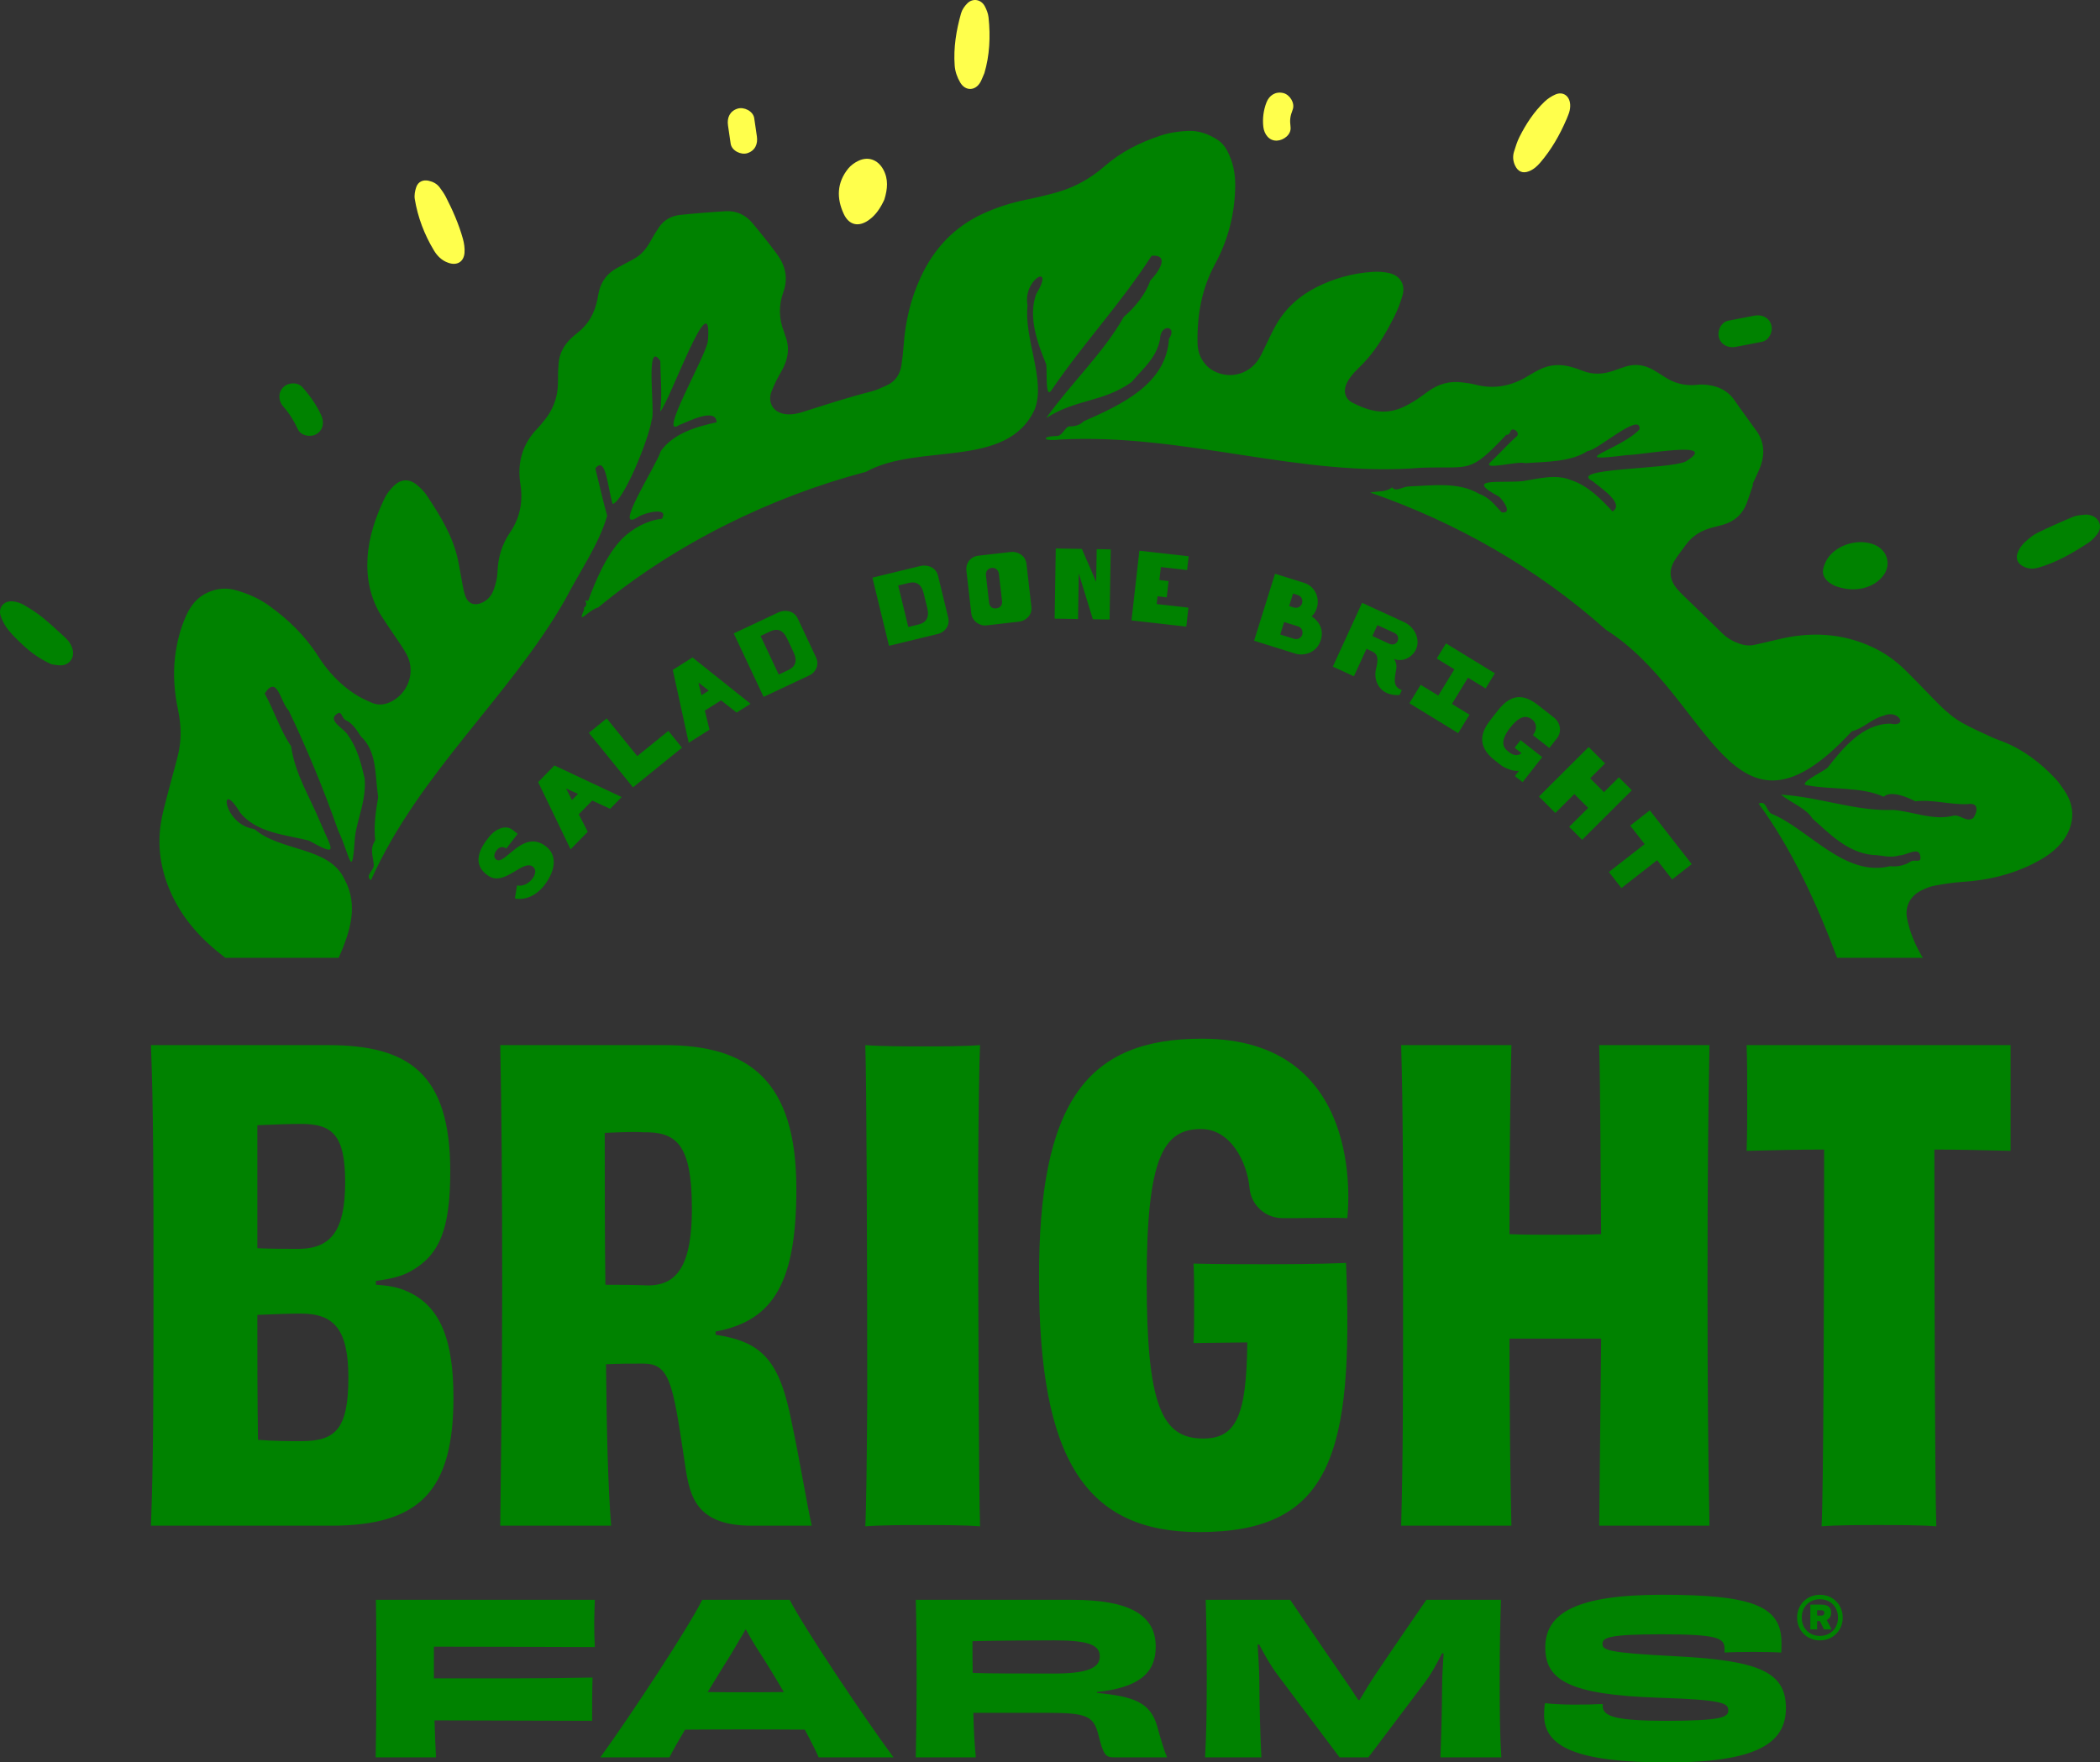 <?xml version="1.0" encoding="UTF-8"?>
<svg xmlns="http://www.w3.org/2000/svg" id="Layer_2" data-name="Layer 2" viewBox="0 0 926.55 777.74">
  <rect x="0" y="0" width="926.55" height="777.74" fill="#333333" stroke="none"/>
  <defs>
    <style>
      .cls-1 {
        fill: #ffff4c;
      }

      .cls-1, .cls-2 {
        stroke-width: 0px;
      }

      .cls-2 {
        fill: #008200;
      }
    </style>
  </defs>
  <g id="Layer_1-2" data-name="Layer 1">
    <g>
      <path class="cls-2" d="M240.22,390.6c-4.97,6.43-11,6.45-13.04,5.85l.95-5.73c3.28.74,6.21-1.78,7.33-3.8,1.22-2.21.71-3.74-.5-4.57-4.41-3.02-12.35,8.83-19.39,4.21-7.94-5.2-3.6-12.5.18-17.19,3.04-3.79,7.42-5.46,10.35-3.2l2.31,1.79-5.02,6.5c-2.29-1.61-3.9.2-4.47,1-1.26,1.85-.9,3.27.04,3.89,3.81,2.67,11.42-13.18,21.39-6.25,5.58,3.82,5.06,10.75-.14,17.49Z"></path>
      <path class="cls-2" d="M269.21,356.93l-7.92-3.65-5.92,6.06,3.95,7.71-7.57,7.75-14.31-29.66,7.18-7.35,29.66,13.94-5.08,5.2ZM249.77,347.97l2.58,5.11,2.67-2.74-5.26-2.37Z"></path>
      <path class="cls-2" d="M279.29,347.46l-19.48-24.06,7.89-6.38,13.47,16.64,13.73-11.12,6.01,7.42-21.62,17.5Z"></path>
      <path class="cls-2" d="M325,314.44l-6.86-5.38-7.16,4.52,2.06,8.42-9.16,5.79-7.04-32.17,8.69-5.49,25.62,20.44-6.15,3.88ZM308.16,301.22l1.33,5.57,3.24-2.04-4.57-3.52Z"></path>
      <path class="cls-2" d="M357.11,298.03l-20.19,9.5-13.18-28.01,19.73-9.28c2.65-1.25,6.78-.95,8.5,2.7l8.08,17.16c1.52,3.23-.08,6.6-2.92,7.93ZM347.28,281.79c-1.89-4.01-4.51-4.53-7.35-3.2l-4.36,2.05,8.02,17.04,4.36-2.05c2.84-1.34,4.04-3.85,2.22-7.7l-2.89-6.15Z"></path>
      <path class="cls-2" d="M413.92,279.72l-21.68,5.27-7.32-30.08,21.18-5.15c2.84-.69,6.83.42,7.78,4.35l4.48,18.42c.84,3.47-1.4,6.45-4.45,7.19ZM407.54,261.84c-1.05-4.3-3.51-5.34-6.56-4.6l-4.68,1.14,4.45,18.3,4.68-1.14c3.05-.74,4.72-2.96,3.72-7.1l-1.61-6.6Z"></path>
      <path class="cls-2" d="M449.62,274.33l-14.4,1.65c-3.08.35-6.29-1.96-6.66-5.21l-2.16-18.88c-.38-3.29,1.71-6.26,5.3-6.67l14.4-1.65c2.44-.28,6.33,1.22,6.8,5.28l2.17,18.97c.4,3.5-2.33,6.15-5.44,6.51ZM440.75,253.27c-.15-1.32-1.2-2.89-3.25-2.66-.47.05-2.78.71-2.49,3.23l1.38,12.05c.21,1.88,1.44,2.78,3.15,2.58,1.88-.21,2.77-1.53,2.57-3.24l-1.37-11.96Z"></path>
      <path class="cls-2" d="M482.18,273.28l-6.21-20.23-.33,20.12-10.32-.17.5-30.96,11.52.19,6.3,14.55.24-14.45,6.19.1-.51,30.96-7.4-.12Z"></path>
      <path class="cls-2" d="M499.23,273.79l3.48-30.76,21.75,2.46-.69,6.07-11.58-1.31-.65,5.72,4.06.46-.81,7.18-4.06-.46-.39,3.42,14.01,1.59-.95,8.37-24.18-2.74Z"></path>
      <path class="cls-2" d="M571.75,288.51l-18.43-5.76,9.24-29.55,12.85,4.02c4.76,1.49,7.01,6.56,5.59,11.08-.54,1.72-1.44,3.02-2.32,3.69,2.42,1.48,5.74,5.13,4.09,10.42-2.07,6.61-8.63,6.85-11.01,6.11ZM572.66,276.4l-6.08-1.9-1.72,5.5,5.99,1.87c1.27.4,3.13.08,3.75-1.89.14-.45.48-2.82-1.94-3.58ZM572.56,262.58l-2.05-.64-1.72,5.5,1.97.62c1.27.4,3.13.08,3.75-1.89.14-.45.48-2.82-1.94-3.58Z"></path>
      <path class="cls-2" d="M610.9,305.32c-2.95-1.82-4.91-5.8-3.7-10.5,1.6-6.27-.73-6.86-2.76-7.79l-1.52-.7-5.56,12.11-9.3-4.27,12.91-28.14,18.44,8.46c4.96,2.28,7.3,7.8,5.37,12.02-1.7,3.71-6.13,5.84-9.8,4.25.8.94,1.34,2.65,1.11,4.29-.5,3.56-2.14,7.96,2.42,9.48l-.99,2.15s-3.62.47-6.61-1.38ZM615.23,279.3l-7.5-3.44-2.21,4.81,7.42,3.41c1.21.56,2.94.5,3.71-1.18.18-.39.88-2.53-1.43-3.59Z"></path>
      <path class="cls-2" d="M647.7,299.05l-7.09,11.59,7.74,4.74-4.98,8.14-21.53-13.18,4.98-8.14,7.78,4.76,7.09-11.59-7.78-4.76,4.08-6.68,21.57,13.2-4.08,6.68-7.78-4.76Z"></path>
      <path class="cls-2" d="M668.37,342.47l1.83-2.34c-2.54.52-6.64-1.43-7.96-2.46l-2.74-2.15c-8.6-6.74-5.58-13.11-1.76-17.98l3.08-3.93c4.56-5.82,9.85-8.67,17.64-2.57l7.08,5.54c3.01,2.36,3.68,6.32,1.37,9.27l-3.31,4.23-7.25-5.68c1.72-2.2,1.99-5.05-.41-6.93-2.88-2.25-5.95-1.05-9.63,3.65-2.68,3.42-4.63,7.52-1.21,10.2.44.34,3.47,3.38,6.19,1.02l-3.01-2.36,2.62-3.35,9.55,7.48-8.65,11.04-3.42-2.68Z"></path>
      <path class="cls-2" d="M692.34,364.88l8.38-8.35-6.1-6.12-8.38,8.35-7.23-7.25,21.93-21.86,7.23,7.25-6.58,6.56,6.1,6.12,6.58-6.56,5.71,5.73-21.93,21.86-5.71-5.73Z"></path>
      <path class="cls-2" d="M731.16,379.6l-15.77,12.29-5.52-7.09,15.77-12.29-6.37-8.17,8.65-6.74,18.5,23.74-8.65,6.74-6.61-8.48Z"></path>
    </g>
    <path class="cls-1" d="M197.75,115.95c-2.82-.97-4.83-3-6.3-5.44-4.23-7.03-7.12-14.61-8.45-22.7-.27-1.65.09-3.54.63-5.16.82-2.46,3.01-3.46,5.52-2.88,1.95.44,3.67,1.34,4.87,2.98.94,1.28,1.88,2.58,2.61,3.98,3.08,5.98,5.79,12.12,7.6,18.61.56,2,.88,4.2.72,6.25-.32,4.03-3.39,5.75-7.2,4.36Z"></path>
    <path class="cls-2" d="M22.75,293.16c-5-2.27-8.89-5.03-12.41-8.3-2.33-2.17-4.66-4.39-6.66-6.86-1.42-1.75-2.56-3.85-3.32-5.98-1.32-3.7,1.16-6.93,5.07-6.65,1.7.12,3.52.67,5,1.52,2.91,1.67,5.76,3.51,8.37,5.61,3.44,2.77,6.63,5.85,9.92,8.82,1.61,1.46,2.78,3.22,3.33,5.33.94,3.61-1.45,6.89-5.2,6.96-1.57.03-3.14-.35-4.1-.47Z"></path>
    <path class="cls-2" d="M893.49,250.32c-3.34-1.28-4.52-3.96-2.94-7.23.68-1.4,1.67-2.75,2.81-3.79,1.68-1.54,3.48-3.11,5.5-4.11,5.23-2.57,10.57-4.93,15.95-7.17,1.58-.66,3.44-.73,5.19-.9.85-.09,1.78.08,2.61.33,3.63,1.1,5.1,4.92,2.92,7.98-1.11,1.56-2.51,3.05-4.1,4.09-6.96,4.56-14.13,8.73-22.23,11.02-1.96.55-3.83.52-5.71-.21Z"></path>
    <path class="cls-1" d="M434.3,32.33c-.73,1.66-1.14,2.85-1.74,3.92-2.21,3.92-6.61,4.03-8.88.18-1.35-2.3-2.26-4.79-2.46-7.5-.58-7.88.69-15.55,2.82-23.07.46-1.62,1.57-3.21,2.79-4.41,2.39-2.36,6.01-1.75,7.63,1.22.83,1.53,1.51,3.27,1.7,4.98.92,8.52.46,16.95-1.85,24.68Z"></path>
    <path class="cls-1" d="M691.11,52.75c-2.95,6.86-6.63,13.29-11.51,18.99-1.4,1.64-2.97,3.04-5,3.84-2.73,1.07-4.83.2-6.11-2.48-.96-2.02-1.12-4.12-.47-6.21.68-2.19,1.37-4.42,2.39-6.46,2.88-5.72,6.37-11.07,11.02-15.52,1.37-1.31,3.06-2.44,4.8-3.2,3.03-1.33,5.74.17,6.42,3.41.24,1.17.17,2.48-.09,3.66-.3,1.37-.95,2.66-1.44,3.99Z"></path>
    <path class="cls-1" d="M390.17,88.11c-1.61,3.5-3.68,6.8-6.98,9.09-4.48,3.12-8.64,2.11-10.92-2.8-3.23-6.98-3.03-13.79,1.93-19.96,1.17-1.46,2.87-2.69,4.58-3.49,4.32-2.03,8.51-.45,10.84,3.69,2.48,4.39,1.98,8.85.55,13.48Z"></path>
    <path class="cls-2" d="M809.47,258.49c-.41-.25-1.72-.85-2.79-1.74-2.08-1.73-2.92-4-2.01-6.65.46-1.33,1.01-2.68,1.8-3.82,4.32-6.23,14.06-8.85,20.94-5.72,5.14,2.34,7.02,8.17,3.93,12.85-1.03,1.57-2.52,3.01-4.12,4-4.96,3.09-11.42,3.51-17.75,1.08Z"></path>
    <path class="cls-2" d="M141.78,183.35c-2.1-4.57-4.96-8.69-8.31-12.44-2.16-2.42-6.28-2.2-8.49,0-2.4,2.4-2.17,6.06,0,8.49,2.65,2.96,4.73,6.33,6.43,10.01,1.36,2.94,5.61,3.68,8.21,2.15,3.02-1.77,3.51-5.25,2.15-8.21h0Z"></path>
    <path class="cls-1" d="M333.95,60.21c-.39-2.69-.79-5.38-1.18-8.07-.46-3.12-4.56-5.1-7.38-4.19-3.41,1.1-4.68,4.04-4.19,7.38.39,2.69.79,5.38,1.18,8.07.46,3.12,4.56,5.1,7.38,4.19,3.41-1.1,4.68-4.04,4.19-7.38h0Z"></path>
    <path class="cls-1" d="M569.41,56.06c-.38-3.11-.21-4.69.93-7.63,1.13-2.93-1.25-6.71-4.19-7.38-3.43-.78-6.17,1.05-7.38,4.19-1.31,3.4-1.8,7.2-1.36,10.82.38,3.1,2.49,6.16,6,6,2.92-.13,6.41-2.66,6-6h0Z"></path>
    <path class="cls-2" d="M765.78,153.08c3.85-.74,7.7-1.48,11.56-2.23,3.18-.61,5-4.43,4.19-7.38-.92-3.33-4.19-4.81-7.38-4.19-3.85.74-7.7,1.48-11.56,2.23-3.18.61-5,4.43-4.19,7.38.92,3.33,4.19,4.81,7.38,4.19h0Z"></path>
    <path class="cls-2" d="M841.44,405.37c-1.09-5.24,1.32-9.94,6.13-12.34,1.89-.94,3.9-1.82,5.96-2.19,4.17-.77,8.4-1.42,12.62-1.69,10.75-.69,21.03-3.09,30.69-7.9,4.14-2.06,8.06-4.46,11.32-7.81,6.05-6.21,8.91-15.67,2.6-24.68-1.22-1.74-2.38-3.56-3.83-5.09-6.64-7.04-14.17-12.85-23.27-16.42-1.65-.65-3.34-1.21-4.95-1.96-4.33-2.03-8.74-3.93-12.9-6.27-5.14-2.88-9.29-7.07-13.38-11.27-3.96-4.07-7.87-8.17-11.92-12.14-4.2-4.13-8.99-7.52-14.32-10.01-13.59-6.34-27.68-6.93-42.08-3.34-3.27.81-6.56,1.51-9.84,2.28-2.32.54-4.56.31-6.79-.48-2.88-1.02-5.44-2.45-7.65-4.64-5.8-5.74-11.7-11.36-17.55-17.05-.76-.74-1.48-1.53-2.18-2.33-3.45-3.94-4-8.23-1.23-12.71,1.49-2.4,3.31-4.6,4.95-6.9,2.93-4.1,6.99-6.43,11.78-7.66,1.55-.4,3.1-.77,4.63-1.21,5.12-1.47,8.67-4.7,10.52-9.7.98-2.66,1.83-5.36,2.74-8.05-.09-.04-.18-.07-.27-.11.96-2.09,1.96-4.16,2.87-6.27,2.85-6.53,2.69-12.74-2-18.47-.11-.14-.2-.29-.3-.44-2.79-3.89-5.66-7.72-8.35-11.67-3.41-5.02-8.35-6.88-14.11-7.15-1.06-.05-2.12.09-3.18.18-4.96.41-9.49-.79-13.65-3.51-1.63-1.07-3.28-2.12-4.97-3.09-3.87-2.24-7.98-2.86-12.29-1.51-1.69.53-3.35,1.14-5.02,1.73-4.66,1.65-9.32,2.01-14.02.1-1.48-.6-3-1.1-4.53-1.55-4.96-1.48-9.81-1.29-14.48,1.07-1.58.8-3.14,1.64-4.64,2.58-7.43,4.66-15.33,6.28-23.92,3.96-1.7-.46-3.49-.62-5.24-.87-5.74-.82-10.88.66-15.51,4.1-1.99,1.48-4.01,2.94-6.12,4.24-3.02,1.86-6.15,3.48-9.72,4.16-6.3,1.2-11.95-.82-17.37-3.6-3-1.54-3.99-4.58-2.82-7.73.48-1.3,1.24-2.55,2.09-3.66,1.07-1.41,2.27-2.74,3.55-3.95,6.81-6.44,11.52-14.35,15.67-22.61,1.5-2.99,2.74-6.18,3.65-9.4,1.32-4.66-.94-8.61-5.67-9.78-2.53-.62-5.28-.75-7.89-.56-8.58.62-16.75,2.87-24.44,6.76-7.45,3.78-13.47,9.15-17.68,16.39-1.78,3.05-3.19,6.32-4.78,9.49-.95,1.9-1.77,3.88-2.89,5.68-4.64,7.4-14.08,9.43-21.35,4.54-1.41-.95-2.63-2.38-3.56-3.83-1.45-2.26-2.12-4.84-2.18-7.57-.25-12.25,1.75-23.94,7.7-34.88,5.85-10.77,8.79-22.39,8.92-34.68.05-5.42-1-10.56-3.54-15.38-1.02-1.93-2.35-3.57-4.16-4.75-3.94-2.56-8.22-4.17-13-4-4.27.15-8.47.81-12.54,2.17-8.99,3.01-17.32,7.21-24.51,13.5-5.95,5.21-12.73,9.03-20.31,11.25-4.76,1.39-9.61,2.49-14.47,3.5-6.45,1.34-12.65,3.31-18.66,6.06-12.87,5.89-21.84,15.59-27.66,28.25-4.33,9.42-6.7,19.4-7.43,29.77-.21,3-.55,6.01-1.01,8.98-.64,4.13-2.79,7.24-6.71,8.94-2.11.91-4.21,1.97-6.42,2.53-10.33,2.6-20.42,5.93-30.56,9.14-2,.63-4.18,1.08-6.26,1-6.93-.28-9.13-5.52-7.36-10.05,1.15-2.95,2.55-5.84,4.16-8.57,3.05-5.19,4.18-10.49,1.86-16.25-.2-.49-.28-1.03-.48-1.52-2.35-5.86-2.4-11.77-.28-17.67,2.18-6.08.86-11.59-2.78-16.57-3.45-4.72-7.13-9.27-10.87-13.76-3-3.6-7-5.52-11.71-5.26-6.72.38-13.44.94-20.13,1.63-3.85.4-7.14,2.13-9.38,5.42-1.39,2.04-2.67,4.18-3.86,6.34-1.84,3.34-4.21,6.11-7.66,7.89-2.36,1.22-4.67,2.53-7.02,3.79-4.14,2.22-6.78,5.62-7.94,10.15-.31,1.2-.48,2.43-.72,3.65-1.17,5.95-3.88,10.99-8.74,14.75-.84.65-1.64,1.36-2.43,2.07-3.43,3.09-5.58,6.87-5.96,11.52-.2,2.47-.3,4.95-.26,7.43.12,6.85-1.95,12.9-6.41,18.12-.81.94-1.54,1.96-2.41,2.84-6.87,6.96-9.26,15.26-7.77,24.86,1.19,7.64-.1,14.77-4.56,21.3-3.57,5.23-5.35,11.09-5.54,17.5-.08,2.6-.78,5.27-1.66,7.74-.97,2.72-2.85,4.89-5.7,5.98-2.85,1.09-5.39.23-6.61-2.61-.76-1.76-1.09-3.72-1.46-5.62-.73-3.64-1.26-7.33-2.04-10.96-2.22-10.45-7.78-19.34-13.54-28.09-1.24-1.89-2.89-3.62-4.67-5.03-3.39-2.7-6.96-2.51-10.07.54-1.62,1.59-3.12,3.47-4.09,5.5-4,8.37-6.99,17.09-7.51,26.44-.5,9.06,1.26,17.65,6.12,25.44,1.6,2.55,3.34,5.01,5.01,7.53,2.05,3.1,4.31,6.1,6.08,9.36,3.89,7.16,1.27,16.14-5.72,20.36-3.05,1.84-6.29,2.53-9.65,1.06-2.58-1.13-5.18-2.33-7.52-3.87-6.62-4.34-11.92-10.06-16.14-16.71-5.7-8.98-13.16-16.18-21.75-22.34-4.39-3.15-9.27-5.22-14.4-6.7-4.21-1.21-8.32-.89-12.44.94-4.72,2.09-7.56,5.74-9.58,10.2-2.66,5.86-4.18,12.03-4.94,18.41-.93,7.84-.27,15.57,1.34,23.25,1.4,6.68,1.6,13.39-.06,20.04-1.45,5.84-3.15,11.62-4.64,17.46-1.09,4.29-2.33,8.57-2.96,12.94-1.45,10.05.01,19.73,4.01,29.12,4.86,11.41,12.6,20.43,22.23,28.02.77.6,1.53,1.21,2.29,1.82h50c5.15-11.74,8.8-23.28,2.56-34.66-6.7-14.54-28.31-12.14-39.74-22.16-14.05-1.94-15.79-23.09-6.38-7.35,7.2,9.09,20.36,9.88,30.31,12.4,13.76,7.58,10.31,4.24,5.15-7.99-4.87-11.72-11.19-21.39-12.88-33.6-4.75-6.94-7.5-15.72-11.66-23.27,5.6-8.64,6.84,3.77,10.6,7.55,7.9,16.49,15.52,34.86,21.8,52.88,5.45,11.43,6.06,22.95,7.44,2.73.97-7.84,5.08-16.11,4.25-25.75-1.69-7.12-3.38-13.61-7.41-19.09-1.15-2.46-8.41-5.99-5.52-8.74,2.93-2.8,2.52.88,4.41,2.1,3.08,1.23,5.09,4.5,6.81,7.17,7.31,6.82,6.18,16.95,7.68,26.84-1.1,6.59-2,12.48-1.31,19.04-2.51,4.15-1.01,6.44-.61,10.94-.08,2.76-4.05,4.57-1.27,6.71,21.26-47.44,61.54-81.37,85.75-123.93,6.58-12.67,14.89-24.39,18.48-36.95-1.71-5.86-3.65-14.51-5.21-20.85,4.73-6,5.46,8.98,7.63,15.71,4.74-1.25,15.86-28.25,17.21-37.09,1.74-2.81-3.13-36.4,3.82-26.04.04,7.29.91,14.96-.05,22.34,4.22-4.46,23.3-58.62,21.04-31.09-1.11,7.23-22.33,43.39-12.68,37.05,4.06-1.57,16.25-7.98,16.54-1.23-8.57,1.85-19.08,4.82-24.63,12.7-2.1,6.72-21.94,37.01-9.84,28.97,2.9-1.81,13.53-4.49,10.35.89-6.58.75-12.8,4.19-17.4,8.64-7.11,7.14-11.96,18.9-15.1,27.37-.05.23-.24.3-.79.1-1.23-.48.3,1.26-.2,1.48.42,1.39-1.45,1.25-.84,2.45-3.28,7.47,1.48.49,6.23-.92,33.96-28.06,75.94-48.7,118.09-59.82,23.27-12.96,62.34-.94,74.48-27.6,4.97-12.88-4.81-31.02-3.17-45.83-2.3-11.55,12.52-19.3,3.79-4.96-3.65,10.16.62,21.67,4.44,30.95.49,3.49-.53,15.43,2.27,11.52,14.52-21.37,30.25-37.77,44.24-59.43,8.6-.66,2.6,7.78-.61,10.95-1.89,5.84-6.86,11.98-11.66,15.99-9.02,16.04-23.32,29.27-34.23,44.68,13.29-8.57,25.01-6.84,37.67-15.89,5.38-6.41,10.76-10.39,12.53-18.79.08-7.21,7.94-6.07,3.95-.28-1.21,19.97-21.07,29.13-37.67,36.41-1.29,1.46-3.63,2.17-5.54,2.23-2.43-.6-3.16,3.58-5.92,4.24-7.68.06-6.57,2.53.96,1.56,55.04-2.9,106.06,16.92,159.5,12.44,21.94-.72,20.98,2.98,37.52-14.55,1.69.2,1.46-1.62,2.46-2.31,1.62-.32,3.33,1.61,2.3,2.84-4.06,3.54-7.62,7.67-11.67,11.47-4.27,4.08,12.04-.6,15.17.53,9.77-.67,20.12-.5,27.64-5.37,4,.03,23.55-17.62,22.9-9.58-8.2,8.97-34.63,15.06-5.55,11.38,6.21.08,41.92-6.91,25.87,2.85-7.71,3.6-52.93,2.76-40.96,8.74,3.19,2.74,14.35,9.89,8.68,13.3-4.88-5.31-10.7-11.35-18.26-13.83-6.75-2.79-14.03-.7-21.37.46-10.09.93-26.26-1.71-10.4,6.84,1.96,1.78,6.06,7.64,1.12,6.91-2.89-3.15-5.5-6.63-9.95-8.17-8.97-5.35-20.45-3.68-31.01-3.25-2.82.12-5.88,2.62-7.37.37-2.69,2.27-6.05,1.58-9.66,2.31,37.94,13.14,73.81,33.6,103.96,60.53,46.5,29.31,55.1,102.88,108.52,44.84,5.22-1.29,8.75-5.54,14-6.88,6.75-3,11.1,5.15,3.08,3.5-12.22-.03-21.1,10.88-27.8,19.49-2.78,2.17-13.63,7.25-8.84,7.73,10.93,2.04,23.75.55,33.64,5.03,3.18-2.91,10.52.19,13.96,2.03,7.48-.94,15.43,1.59,23.15,1.22,5.1-.86,4.26,3.58,2.41,6.16-3.32,2.22-5.81-2.09-9.36-.89-8.74,1.95-17.39-2-25.84-2.69-16.77.67-32.64-5.76-49.7-6.75,5.14,3.92,11.28,6.12,14.02,10.65,6.78,5.84,14.93,14.83,26.47,15.97,3.92,0,7.69,1.55,11.82.16,2.44.28,8.41-3.89,9.12-.1.96,3.94-2.02,1.74-4.03,2.77-2.57,1.77-6.02,2.49-9.25,2.13-20.1,4.98-35.94-16.53-52.44-23.23-2.36-1.69-2.04-5.81-5.51-4.42,14.77,20.23,25.7,44.24,34.65,68.09h37.84c-.22-.31-.44-.64-.64-.99-2.94-5.09-5.16-10.53-6.36-16.29Z"></path>
    <g>
      <g>
        <path class="cls-2" d="M165.86,566.96c5.37.28,9.9,1.13,13.57,2.83,15.27,6.5,20.64,22.34,20.64,46.94,0,41.29-14.99,56.55-54.01,56.55h-79.46c1.13-29.41,1.13-61.08,1.13-106.04s0-77.48-1.13-106.04h78.05c35.63,0,54.01,12.44,54.01,55.71,0,25.73-4.81,37.04-17.53,44.11-3.96,2.26-9.05,3.39-15.27,4.24v1.7ZM132.78,495.98c-5.94,0-12.16.28-19.23.57v54.29c6.79.28,13.01.28,18.66.28,14.14-.28,20.08-8.48,20.08-29.41s-5.66-25.73-19.51-25.73ZM153.71,607.96c0-21.21-6.22-28.28-20.93-28.28-5.66,0-12.16.28-19.23.57,0,18.1,0,38.46.28,55.14,7.35.57,13.86.57,19.23.57,14.99,0,20.64-5.37,20.64-28Z"></path>
        <path class="cls-2" d="M315.73,589.02c20.64,3.11,28.28,11.31,33.65,39.02,3.39,15.84,6.5,35.06,8.77,45.24h-26.41c-26.47,0-27.7-14.94-29.88-29.53-5.05-33.78-6.49-42.01-18.08-42.01-5.94,0-9.33,0-16.4.28.28,28.84.85,53.73,2.26,71.26h-48.92c.28-30.54.85-60.8.85-106.04s-.28-75.5-.85-106.04h72.39c37.33,0,58.25,15.55,58.25,63.34,0,40.72-9.61,58.25-35.63,63.06v1.41ZM305.27,533.31c0-28.84-7.07-33.93-21.77-33.65-3.39-.28-10.46,0-16.68.28,0,22.62,0,45.53.28,67.02,4.52,0,11.31,0,18.95.28,13.29,0,19.23-9.9,19.23-33.93Z"></path>
        <path class="cls-2" d="M526.59,592.69c.28-3.68.28-12.44.28-16.97,0-7.07,0-13.57-.28-18.1,10.75.28,21.77.28,29.97.28,10.18,0,23.75,0,37.33-.57,3.39,84.27-6.5,118.77-64.76,118.77-50.05,0-70.69-31.95-70.69-111.41-.28-78.89,21.49-106.32,71.82-106.32,71.87,0,64.76,73.8,64.19,79.18-5.94-.28-14.42,0-23.19,0h-5.42c-7.54,0-13.83-5.74-14.52-13.25-1.06-11.59-8.4-26.06-21.35-26.06-16.4,0-24.04,11.88-24.04,66.73s6.5,69.85,24.88,69.85c14.42,0,19.23-9.61,19.51-42.42l-23.75.28Z"></path>
        <path class="cls-2" d="M754.23,461.2c-.57,28.84-.85,61.08-.85,106.04s.28,75.5.85,106.04h-48.64c.28-22.06.57-57.12.85-82.57h-40.44c0,25.45.28,60.23.85,82.57h-48.64c.85-30.54.85-61.08.85-106.04s0-77.2-.85-106.04h48.64c-.57,21.21-.85,57.4-.85,83.42,6.5.28,13.29.28,20.08.28s13.86,0,20.36-.28c-.28-26.02-.28-62.21-.85-83.42h48.64Z"></path>
        <path class="cls-2" d="M887.11,461.2v46.66c-10.46-.28-24.03-.57-33.64-.57,0,66.45.28,150.43.85,166.26-6.79-.57-17.81-.57-25.45-.57s-18.1,0-25.17.57c.85-15.55,1.13-99.53,1.13-166.26-9.9,0-23.46.28-34.21.57.28-6.79.28-14.14.28-22.35,0-8.77,0-18.1-.28-24.32h116.49Z"></path>
        <path class="cls-2" d="M432.41,461.2c-7.07.57-17.53.57-25.17.57s-18.66,0-25.45-.57c.55,15.25.83,90.79.85,155.7-.18,27.77-.45,49.38-.85,56.66,7.07-.57,17.53-.57,25.17-.57s18.66,0,25.45.57c-.55-15.25-.83-90.79-.85-155.7.18-27.77.45-49.38.85-56.66Z"></path>
      </g>
      <g>
        <path class="cls-2" d="M191.45,737.88v2.78c24.75,0,48.86.09,69.99-.37-.19,4.91-.19,14.18-.19,19.1-20.86,0-45.06-.19-69.53-.19.19,5.93.37,11.59.65,16.32h-26.61c.19-9.64.28-20.02.28-34.77s0-25.4-.19-34.76h96.6c-.09,2.69-.28,6.67-.28,10.01,0,3.89.09,7.97.28,10.85-25.68-.09-50.71-.19-71.01-.19v11.22Z"></path>
        <path class="cls-2" d="M361.2,775.52c-.83-2.04-3.06-6.58-6.12-12.24-9.64-.09-19.37-.09-26.79-.09-6.77,0-16.69,0-26.05.09-3.15,5.29-5.65,9.74-6.86,12.24h-30.5c13.26-18.36,38.94-57.29,44.96-69.53h38.57c6.3,12.24,31.98,50.71,45.8,69.53h-33ZM322.54,730c-3.15,5.01-6.77,10.85-10.29,16.69,5.84.09,11.68.09,16.13.09,4.82,0,11.13,0,17.43-.09-3.43-5.93-7.05-11.87-10.29-16.87-2.87-4.36-4.91-7.97-6.49-10.85l-6.49,11.03Z"></path>
        <path class="cls-2" d="M483.96,747.06c16.22,1.58,23.64,4.17,26.61,14.74,1.67,6.03,3.15,11.03,4.36,13.72h-23.09c-4.17,0-4.91-.93-7.23-10.01-2.04-8.16-5.1-9.64-21.97-9.64h-33.19c.19,7.88.56,14.65,1.11,19.65h-26.51c.18-10.1.37-19.84.37-34.77s-.09-24.75-.37-34.76h68.97c25.12,0,36.9,6.58,36.9,20.67,0,11.96-7.79,18.08-25.96,20.02v.37ZM464.95,738.53c14.93,0,20.3-2.5,20.3-7.6s-5.29-7.05-20.03-7.05c-7.05,0-26.79.09-36.15.37,0,4.73,0,9.46.09,14,6.67.28,20.86.28,35.78.28Z"></path>
        <path class="cls-2" d="M635.54,775.52c.37-9.92.65-19.56.74-31.06,0-4.73.37-9.83.65-14.74l-.65-.19c-2.32,4.64-4.91,9.46-8.07,13.54l-24.47,32.45h-12.7l-27.44-36.53c-3.06-4.08-5.75-8.9-8.07-13.35l-.65.19c.28,4.82.65,9.64.74,14.92.09,12.98.37,23.83.93,34.77h-24.85c.56-10.01.74-20.12.74-34.86s-.19-25.59-.46-34.67h37.27c5.1,7.51,12.7,18.82,22.25,32.63,2.5,3.52,5.19,7.51,7.79,11.59h.56c2.5-4.17,4.91-8.16,7.23-11.59,8.9-13.26,17.24-25.31,22.25-32.63h32.91c-.28,9.09-.56,19.47-.56,34.67s.09,24.85.74,34.86h-26.88Z"></path>
        <path class="cls-2" d="M707.11,752.8c0,4.73,6.03,6.58,28.09,6.58,24.29,0,27.35-1.58,27.35-4.54,0-3.15-1.67-4.73-30.87-5.65-39.4-1.3-49.88-7.79-49.88-22.16,0-15.3,13.91-23.27,51.55-23.27,40.05,0,52.66,5.01,52.66,21.14,0,1.39,0,2.78-.09,4.36-2.78-.19-7.7-.28-12.42-.28s-9.83.09-12.61.28v-1.76c0-4.73-3.34-6.3-27.9-6.3-22.62,0-25.96,1.39-25.96,4.17s1.76,3.99,32.82,5.56c36.81,1.85,48.12,7.23,48.12,22.81s-12.89,24.01-52.47,24.01-54.23-6.77-54.23-20.86c0-1.67.09-3.43.37-5.29,3.24.37,8.16.65,12.79.65s9.18-.09,12.7-.28v.83Z"></path>
      </g>
      <path class="cls-2" d="M813.03,713.83c0,5.71-4.35,10.06-10.06,10.06s-10.06-4.35-10.06-10.06,4.35-10.06,10.06-10.06,10.06,4.35,10.06,10.06ZM810.96,713.83c0-4.85-3.43-8.09-8-8.09s-8,3.23-8,8.09,3.43,8.08,8,8.08,8-3.23,8-8.08ZM808.12,719.04h-3.37l-1.78-3.68h-1.23v3.68h-2.98v-10.93h4.91c2.56,0,4.27.98,4.27,3.57,0,1.65-.78,2.65-1.98,3.21l2.17,4.15ZM804.92,711.76c0-.7-.39-1.17-1.34-1.17h-1.84v2.37h1.78c1,0,1.39-.42,1.39-1.2Z"></path>
    </g>
  </g>
</svg>
